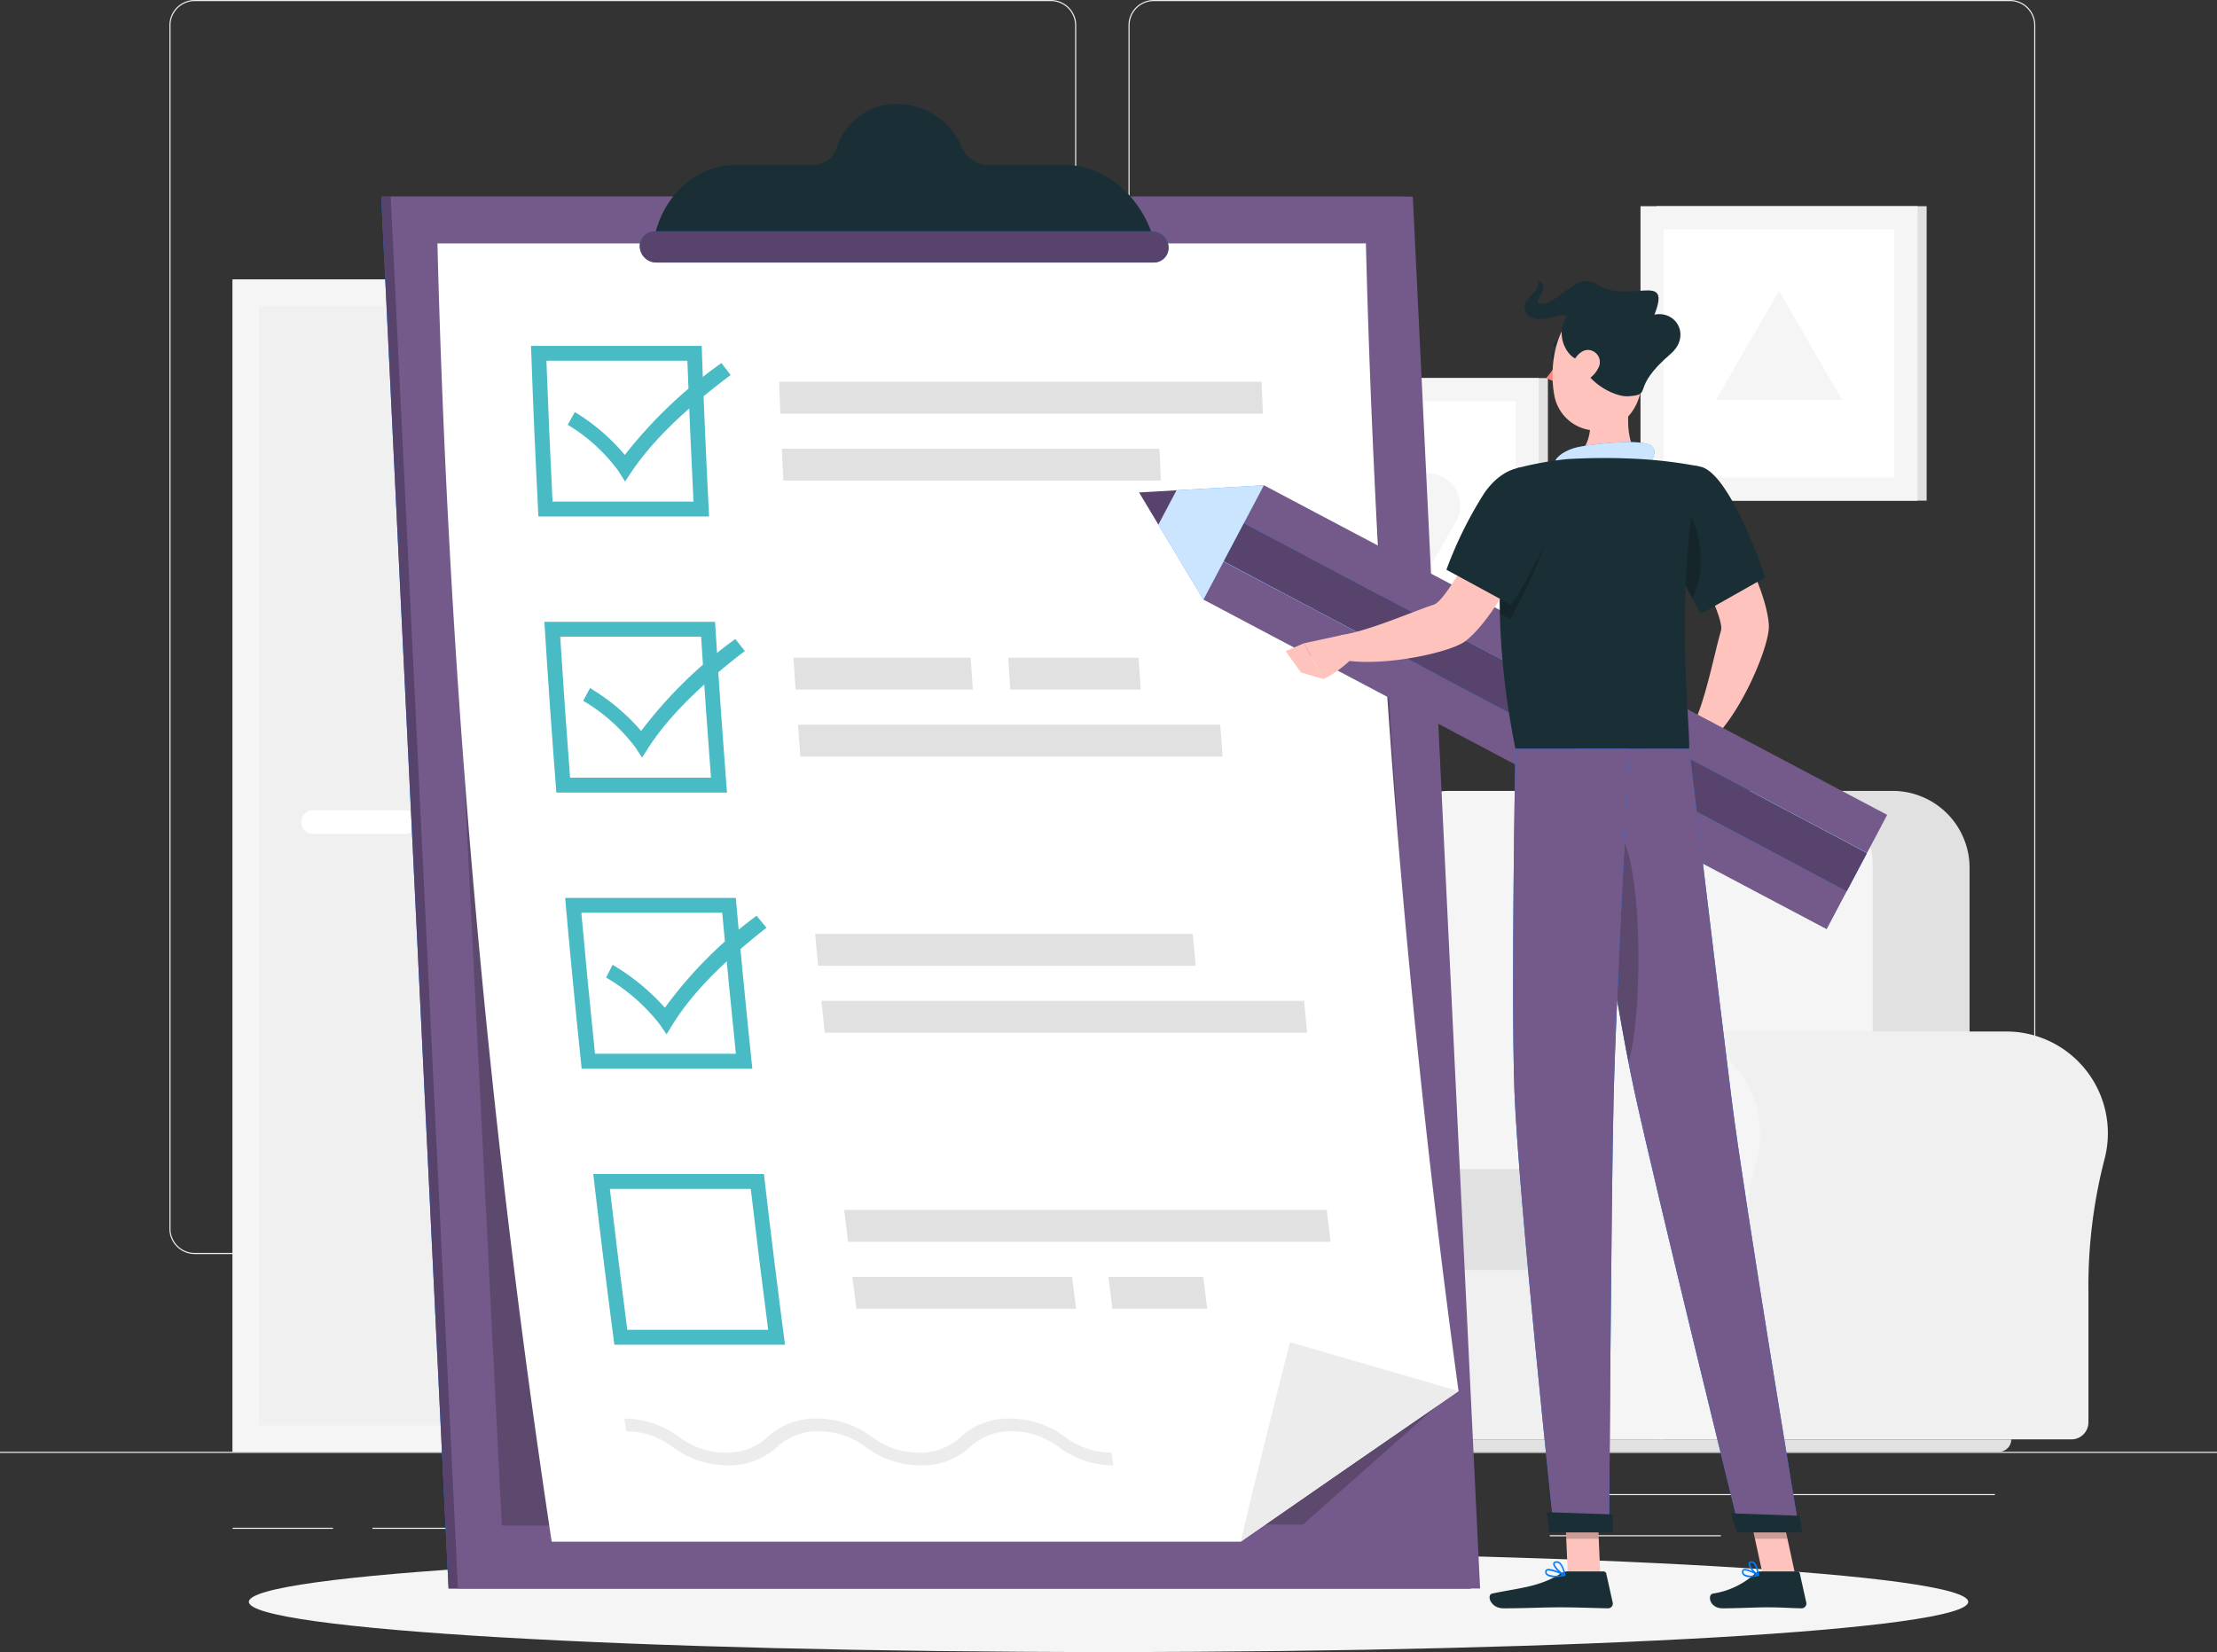 <svg id="Group_466" data-name="Group 466" xmlns="http://www.w3.org/2000/svg" xmlns:xlink="http://www.w3.org/1999/xlink" width="224.62" height="167.391" viewBox="0 0 224.62 167.391">
  <rect x="0" y="0" width="224.62" height="167.391" fill="#333333" stroke="none"/>
  <defs>
    <clipPath id="clip-path">
      <rect id="Rectangle_1391" data-name="Rectangle 1391" width="224.62" height="167.391" fill="none"/>
    </clipPath>
    <clipPath id="clip-path-3">
      <rect id="Rectangle_1380" data-name="Rectangle 1380" width="101.189" height="129.917" fill="none"/>
    </clipPath>
    <clipPath id="clip-path-4">
      <rect id="Rectangle_1381" data-name="Rectangle 1381" width="10.094" height="2.548" fill="none"/>
    </clipPath>
    <clipPath id="clip-path-5">
      <rect id="Rectangle_1382" data-name="Rectangle 1382" width="3.461" height="3.929" fill="none"/>
    </clipPath>
    <clipPath id="clip-path-6">
      <rect id="Rectangle_1383" data-name="Rectangle 1383" width="4.147" height="3.929" fill="none"/>
    </clipPath>
    <clipPath id="clip-path-7">
      <rect id="Rectangle_1386" data-name="Rectangle 1386" width="10.684" height="11.583" fill="none"/>
    </clipPath>
    <clipPath id="clip-path-8">
      <rect id="Rectangle_1387" data-name="Rectangle 1387" width="2.705" height="9.828" fill="none"/>
    </clipPath>
    <clipPath id="clip-path-9">
      <rect id="Rectangle_1388" data-name="Rectangle 1388" width="5.19" height="14.023" fill="none"/>
    </clipPath>
    <clipPath id="clip-path-10">
      <rect id="Rectangle_1389" data-name="Rectangle 1389" width="4.164" height="23.435" fill="none"/>
    </clipPath>
  </defs>
  <g id="Group_465" data-name="Group 465" clip-path="url(#clip-path)">
    <rect id="Rectangle_1356" data-name="Rectangle 1356" width="224.62" height="0.112" transform="translate(0 147.102)" fill="#ececec"/>
    <rect id="Rectangle_1357" data-name="Rectangle 1357" width="40.836" height="0.112" transform="translate(161.277 151.38)" fill="#ececec"/>
    <rect id="Rectangle_1358" data-name="Rectangle 1358" width="11.18" height="0.112" transform="translate(137.617 150.161)" fill="#ececec"/>
    <rect id="Rectangle_1359" data-name="Rectangle 1359" width="17.335" height="0.112" transform="translate(157.02 155.552)" fill="#ececec"/>
    <rect id="Rectangle_1360" data-name="Rectangle 1360" width="10.17" height="0.112" transform="translate(23.567 154.797)" fill="#ececec"/>
    <rect id="Rectangle_1361" data-name="Rectangle 1361" width="12.08" height="0.112" transform="translate(37.736 154.797)" fill="#ececec"/>
    <rect id="Rectangle_1362" data-name="Rectangle 1362" width="21.042" height="0.112" transform="translate(80.104 152.9)" fill="#ececec"/>
    <g id="Group_464" data-name="Group 464">
      <g id="Group_463" data-name="Group 463" clip-path="url(#clip-path)">
        <path id="Path_647" data-name="Path 647" d="M127.519,127.067H40.771a2.567,2.567,0,0,1-2.564-2.564V2.565A2.567,2.567,0,0,1,40.771,0h86.748a2.567,2.567,0,0,1,2.564,2.564V124.5a2.567,2.567,0,0,1-2.564,2.564M40.771.113a2.454,2.454,0,0,0-2.452,2.452V124.5a2.455,2.455,0,0,0,2.452,2.452h86.748a2.455,2.455,0,0,0,2.451-2.452V2.565A2.455,2.455,0,0,0,127.519.113Z" transform="translate(-21.043 -0.001)" fill="#ececec"/>
        <path id="Path_648" data-name="Path 648" d="M343.817,127.067H257.069a2.567,2.567,0,0,1-2.564-2.564V2.565A2.567,2.567,0,0,1,257.069,0h86.748a2.567,2.567,0,0,1,2.564,2.564V124.5a2.567,2.567,0,0,1-2.564,2.564M257.069.113a2.454,2.454,0,0,0-2.451,2.452V124.5a2.455,2.455,0,0,0,2.451,2.452h86.748a2.455,2.455,0,0,0,2.452-2.452V2.565A2.455,2.455,0,0,0,343.817.113Z" transform="translate(-140.171 -0.001)" fill="#ececec"/>
        <rect id="Rectangle_1363" data-name="Rectangle 1363" width="53.709" height="118.784" transform="translate(23.567 28.317)" fill="#f0f0f0"/>
        <rect id="Rectangle_1364" data-name="Rectangle 1364" width="51.163" height="118.784" transform="translate(23.567 28.317)" fill="#f5f5f5"/>
        <rect id="Rectangle_1365" data-name="Rectangle 1365" width="45.773" height="113.394" transform="translate(26.262 31.013)" fill="#f0f0f0"/>
        <path id="Path_649" data-name="Path 649" d="M78.471,185.138H69.137a1.2,1.2,0,0,1,0-2.4h9.334a1.2,1.2,0,1,1,0,2.4" transform="translate(-37.418 -100.647)" fill="#fff"/>
        <rect id="Rectangle_1366" data-name="Rectangle 1366" width="0.699" height="113.394" transform="translate(26.262 31.013)" fill="#f0f0f0"/>
        <rect id="Rectangle_1367" data-name="Rectangle 1367" width="7.996" height="34.68" transform="translate(102.437 110.169)" fill="#f0f0f0"/>
        <rect id="Rectangle_1368" data-name="Rectangle 1368" width="39.435" height="2.198" transform="translate(69.463 144.849)" fill="#f0f0f0"/>
        <rect id="Rectangle_1369" data-name="Rectangle 1369" width="34.509" height="34.68" transform="translate(67.928 110.169)" fill="#f5f5f5"/>
        <rect id="Rectangle_1370" data-name="Rectangle 1370" width="28.222" height="11.373" transform="translate(71.072 114.438)" fill="#f0f0f0"/>
        <rect id="Rectangle_1371" data-name="Rectangle 1371" width="28.222" height="11.374" transform="translate(71.072 129.207)" fill="#f0f0f0"/>
        <path id="Path_650" data-name="Path 650" d="M181.606,254.959h6.336a.78.78,0,1,0,0-1.56h-6.336a.78.78,0,0,0,0,1.56" transform="translate(-99.592 -139.562)" fill="#f5f5f5"/>
        <path id="Path_651" data-name="Path 651" d="M181.606,287.835h6.336a.78.78,0,1,0,0-1.56h-6.336a.78.78,0,0,0,0,1.56" transform="translate(-99.592 -157.669)" fill="#f5f5f5"/>
        <path id="Path_652" data-name="Path 652" d="M194.742,220.172h0a.594.594,0,0,1-.592-.592V201.559a.592.592,0,1,1,1.184,0V219.58a.593.593,0,0,1-.592.592" transform="translate(-106.93 -110.685)" fill="#f5f5f5"/>
        <rect id="Rectangle_1372" data-name="Rectangle 1372" width="11.096" height="1.398" transform="translate(82.264 108.788)" fill="#f0f0f0"/>
        <path id="Path_653" data-name="Path 653" d="M201.948,207.95h0a.3.3,0,0,1-.3-.3v-9.01a.3.3,0,1,1,.592,0v9.01a.3.3,0,0,1-.3.3" transform="translate(-111.062 -109.242)" fill="#f0f0f0"/>
        <path id="Path_654" data-name="Path 654" d="M176.264,195.547s.219-8.481,8.628-8.481,8.627,8.481,8.627,8.481Z" transform="translate(-97.079 -103.028)" fill="#f0f0f0"/>
        <path id="Path_655" data-name="Path 655" d="M295.107,232.653v0c.239,0,.48.005.723.022a10.31,10.31,0,0,1,9.231,12.964,51.615,51.615,0,0,0-1.615,13.427v13.183a1.731,1.731,0,0,1-1.731,1.731H259.866v-41.33Z" transform="translate(-143.124 -128.136)" fill="#f0f0f0"/>
        <path id="Path_656" data-name="Path 656" d="M236.923,242.959a10.308,10.308,0,1,1,20.262,2.682,51.594,51.594,0,0,0-1.616,13.427v13.184a1.731,1.731,0,0,1-1.731,1.731H240.623a1.731,1.731,0,0,1-1.731-1.731V258.294a47.072,47.072,0,0,0-1.6-12.58,10.3,10.3,0,0,1-.373-2.755" transform="translate(-130.488 -128.135)" fill="#f5f5f5"/>
        <rect id="Rectangle_1373" data-name="Rectangle 1373" width="37.562" height="25.094" transform="translate(130.945 120.753)" fill="#f0f0f0"/>
        <path id="Path_657" data-name="Path 657" d="M340.089,178.381h34.674a7.8,7.8,0,0,1,7.8,7.8v38.49H332.288v-38.49a7.8,7.8,0,0,1,7.8-7.8" transform="translate(-183.011 -98.245)" fill="#e1e1e1"/>
        <path id="Path_658" data-name="Path 658" d="M317.851,178.381h35.425a7.425,7.425,0,0,1,7.425,7.425v38.866H310.426V185.806a7.425,7.425,0,0,1,7.425-7.425" transform="translate(-170.97 -98.245)" fill="#f5f5f5"/>
        <path id="Path_659" data-name="Path 659" d="M289.779,263.694H324.4a.677.677,0,0,1,.677.677v8.867a.677.677,0,0,1-.677.676H289.779a2.264,2.264,0,0,1-2.264-2.264v-5.691a2.264,2.264,0,0,1,2.264-2.264" transform="translate(-158.352 -145.232)" fill="#e1e1e1"/>
        <path id="Path_660" data-name="Path 660" d="M409.241,232.653v0c.239,0,.48.005.723.022a10.311,10.311,0,0,1,9.231,12.964,51.6,51.6,0,0,0-1.616,13.427v13.183a1.731,1.731,0,0,1-1.731,1.731H374v-41.33Z" transform="translate(-205.985 -128.136)" fill="#f0f0f0"/>
        <path id="Path_661" data-name="Path 661" d="M351.057,242.959a10.308,10.308,0,1,1,20.262,2.682,51.593,51.593,0,0,0-1.616,13.427v13.184a1.731,1.731,0,0,1-1.731,1.731H354.757a1.73,1.73,0,0,1-1.73-1.731V258.294a47.071,47.071,0,0,0-1.6-12.58,10.3,10.3,0,0,1-.373-2.755" transform="translate(-193.348 -128.135)" fill="#f5f5f5"/>
        <path id="Path_662" data-name="Path 662" d="M259.966,325.908h85.043a1.255,1.255,0,0,0,1.255-1.255H258.711a1.255,1.255,0,0,0,1.255,1.255" transform="translate(-142.488 -178.806)" fill="#e1e1e1"/>
        <rect id="Rectangle_1374" data-name="Rectangle 1374" width="27.355" height="29.835" transform="translate(167.848 20.892)" fill="#e1e1e1"/>
        <rect id="Rectangle_1375" data-name="Rectangle 1375" width="28.066" height="29.835" transform="translate(166.211 20.892)" fill="#f5f5f5"/>
        <rect id="Rectangle_1376" data-name="Rectangle 1376" width="23.364" height="25.133" transform="translate(168.562 23.243)" fill="#fff"/>
        <path id="Path_663" data-name="Path 663" d="M393.386,65.57l6.39,11.067H387Z" transform="translate(-213.142 -36.113)" fill="#f5f5f5"/>
        <rect id="Rectangle_1377" data-name="Rectangle 1377" width="27.354" height="29.836" transform="translate(129.475 38.308)" fill="#e1e1e1"/>
        <rect id="Rectangle_1378" data-name="Rectangle 1378" width="28.066" height="29.836" transform="translate(127.838 38.308)" fill="#f5f5f5"/>
        <rect id="Rectangle_1379" data-name="Rectangle 1379" width="23.363" height="25.133" transform="translate(130.189 40.659)" fill="#fff"/>
        <path id="Path_664" data-name="Path 664" d="M305.491,116.5l-2.771-4.8a3.3,3.3,0,0,1,2.859-4.952h5.543a3.3,3.3,0,0,1,2.859,4.952l-2.771,4.8a3.3,3.3,0,0,1-5.718,0" transform="translate(-166.479 -58.793)" fill="#f5f5f5"/>
        <path id="Path_665" data-name="Path 665" d="M230.317,355.05c0,2.81-39,5.087-87.1,5.087s-87.1-2.277-87.1-5.087,39-5.087,87.1-5.087,87.1,2.277,87.1,5.087" transform="translate(-30.904 -192.746)" fill="#f5f5f5"/>
        <path id="Path_666" data-name="Path 666" d="M189.537,44.344H85.979L92.8,185.379H196.354Z" transform="translate(-47.354 -24.423)" fill="#007cff"/>
        <path id="Path_667" data-name="Path 667" d="M189.537,44.344H85.979L92.8,185.379H196.354Z" transform="translate(-47.354 -24.423)" fill="#58436d"/>
        <path id="Path_668" data-name="Path 668" d="M191.67,44.344H88.113L94.93,185.379H198.488Z" transform="translate(-48.529 -24.423)" fill="#745a8a"/>
        <g id="Group_441" data-name="Group 441" transform="translate(44.319 24.665)" opacity="0.2">
          <g id="Group_440" data-name="Group 440">
            <g id="Group_439" data-name="Group 439" clip-path="url(#clip-path-3)">
              <path id="Path_669" data-name="Path 669" d="M192.007,54.9H98.653l6.523,129.917,81.176-.108,13.489-11.961Z" transform="translate(-98.653 -54.904)"/>
            </g>
          </g>
        </g>
        <path id="Path_670" data-name="Path 670" d="M192.723,54.9a1057.916,1057.916,0,0,0,9.387,116.288q-11.1,7.633-22.08,15.261h-69.8A1059.685,1059.685,0,0,1,98.653,54.9Z" transform="translate(-54.334 -30.238)" fill="#fff"/>
        <path id="Path_671" data-name="Path 671" d="M301.878,307.678q-11.1,7.632-22.08,15.261,2.4-10.105,5-20.219,8.533,2.48,17.078,4.958" transform="translate(-154.102 -166.726)" fill="#ececec"/>
        <path id="Path_672" data-name="Path 672" d="M135.6,79.514q.26,7.136.62,14.275H121.94q-.358-7.14-.62-14.275H135.6m1.454-1.505H119.758q.3,8.64.75,17.286H137.8q-.446-8.646-.749-17.286h0" transform="translate(-65.958 -42.964)" fill="#48bbc5"/>
        <path id="Path_673" data-name="Path 673" d="M224.724,89.332H175.835q-.067-1.613-.129-3.226h48.889q.062,1.613.129,3.226" transform="translate(-96.772 -47.424)" fill="#e1e1e1"/>
        <path id="Path_674" data-name="Path 674" d="M214.743,104.43H176.487q-.077-1.614-.15-3.227h38.255q.073,1.613.15,3.227" transform="translate(-97.119 -55.739)" fill="#e1e1e1"/>
        <path id="Path_675" data-name="Path 675" d="M138.654,141.754q.451,7.141,1,14.284H125.379q-.55-7.142-1-14.284h14.276m1.413-1.507H122.776q.534,8.648,1.212,17.3h17.291q-.677-8.65-1.212-17.3h0" transform="translate(-67.62 -77.242)" fill="#48bbc5"/>
        <path id="Path_676" data-name="Path 676" d="M197.115,151.579h-17.96q-.111-1.614-.216-3.228H196.9q.105,1.615.216,3.228" transform="translate(-98.552 -81.706)" fill="#e1e1e1"/>
        <path id="Path_677" data-name="Path 677" d="M240.8,151.579H227.594q-.111-1.614-.216-3.228h13.211q.105,1.615.216,3.228" transform="translate(-125.231 -81.706)" fill="#e1e1e1"/>
        <path id="Path_678" data-name="Path 678" d="M222.991,166.686H180.21q-.121-1.614-.237-3.228h42.781q.116,1.615.237,3.228" transform="translate(-99.122 -90.026)" fill="#e1e1e1"/>
        <path id="Path_679" data-name="Path 679" d="M143.373,204.025q.643,7.143,1.383,14.286H130.481q-.741-7.142-1.383-14.286h14.275m1.373-1.507H127.456q.765,8.65,1.674,17.3h17.291q-.909-8.65-1.674-17.3" transform="translate(-70.198 -111.539)" fill="#48bbc5"/>
        <path id="Path_680" data-name="Path 680" d="M234.163,225.734H185.274q.16,1.615.323,3.228h48.889q-.164-1.615-.323-3.228" transform="translate(-102.042 -124.325)" fill="#e1e1e1"/>
        <path id="Path_681" data-name="Path 681" d="M222.091,210.626H183.836q.148,1.614.3,3.228h38.256q-.154-1.615-.3-3.228" transform="translate(-101.25 -116.004)" fill="#e1e1e1"/>
        <path id="Path_682" data-name="Path 682" d="M149.758,266.3q.834,7.14,1.764,14.28H137.246q-.931-7.14-1.764-14.28h14.275m1.333-1.507H133.8q1,8.648,2.136,17.292h17.291q-1.139-8.644-2.136-17.292" transform="translate(-73.692 -145.835)" fill="#48bbc5"/>
        <path id="Path_683" data-name="Path 683" d="M239.673,276.12H190.784q-.2-1.614-.388-3.227h48.889q.191,1.614.388,3.227" transform="translate(-104.863 -150.299)" fill="#e1e1e1"/>
        <path id="Path_684" data-name="Path 684" d="M214.9,291.222H192.647q-.207-1.613-.409-3.227h22.255q.2,1.613.409,3.227" transform="translate(-105.877 -158.616)" fill="#e1e1e1"/>
        <path id="Path_685" data-name="Path 685" d="M259.991,291.222h-9.61q-.207-1.613-.409-3.227h9.61q.2,1.613.409,3.227" transform="translate(-137.675 -158.616)" fill="#e1e1e1"/>
        <path id="Path_686" data-name="Path 686" d="M133.844,93.885l-.633-1.008a17.53,17.53,0,0,0-5.177-4.738l.724-1.289a20.364,20.364,0,0,1,5.062,4.344,46.637,46.637,0,0,1,9.79-9.311l.932,1.217c-4.7,3.516-7.99,6.74-10.064,9.838l-.633.947" transform="translate(-70.516 -45.098)" fill="#48bbc5"/>
        <path id="Path_687" data-name="Path 687" d="M137.491,156.135q-.331-.5-.66-1.009a18.21,18.21,0,0,0-5.3-4.741l.689-1.29a21.189,21.189,0,0,1,5.179,4.347,44.871,44.871,0,0,1,9.541-9.318l.965,1.218c-4.606,3.522-7.81,6.742-9.8,9.844l-.608.948" transform="translate(-72.44 -79.378)" fill="#48bbc5"/>
        <path id="Path_688" data-name="Path 688" d="M142.815,218.558l-.687-1.009a18.981,18.981,0,0,0-5.431-4.741l.655-1.29a22.059,22.059,0,0,1,5.3,4.347,43.161,43.161,0,0,1,9.291-9.319l1,1.218c-4.512,3.522-7.63,6.744-9.537,9.845l-.583.948" transform="translate(-75.287 -113.758)" fill="#48bbc5"/>
        <path id="Path_689" data-name="Path 689" d="M190.369,324.692a9.293,9.293,0,0,1-5.525-1.842,7.827,7.827,0,0,0-4.743-1.606,6.008,6.008,0,0,0-4.29,1.606,7.11,7.11,0,0,1-5,1.842,9.292,9.292,0,0,1-5.525-1.842,7.822,7.822,0,0,0-4.742-1.606,6.006,6.006,0,0,0-4.289,1.606,7.108,7.108,0,0,1-5,1.842,9.293,9.293,0,0,1-5.524-1.842,7.826,7.826,0,0,0-4.742-1.606q-.09-.646-.18-1.293a9.263,9.263,0,0,1,5.519,1.843,7.821,7.821,0,0,0,4.743,1.606,6.006,6.006,0,0,0,4.288-1.606,7.128,7.128,0,0,1,5-1.843,9.268,9.268,0,0,1,5.52,1.843,7.822,7.822,0,0,0,4.743,1.606,6.009,6.009,0,0,0,4.289-1.606,7.129,7.129,0,0,1,5-1.843,9.264,9.264,0,0,1,5.52,1.843,7.824,7.824,0,0,0,4.743,1.606q.092.647.185,1.293" transform="translate(-77.553 -176.216)" fill="#ececec"/>
        <path id="Path_690" data-name="Path 690" d="M197.526,36.336c-1.516-4.026-5.024-6.7-8.8-6.7h-7.688a2.926,2.926,0,0,1-2.674-1.777,7.175,7.175,0,0,0-6.544-4.4,6.364,6.364,0,0,0-6.119,4.4,2.6,2.6,0,0,1-2.5,1.777h-7.688c-3.777,0-7.027,2.669-8.154,6.7l-.45,1.608h51.227Z" transform="translate(-80.909 -12.925)" fill="#1a2e35"/>
        <path id="Path_691" data-name="Path 691" d="M196.362,55.336H145.945a1.679,1.679,0,0,1-1.655-1.579,1.494,1.494,0,0,1,1.5-1.579h50.417a1.68,1.68,0,0,1,1.655,1.579,1.5,1.5,0,0,1-1.5,1.579" transform="translate(-79.468 -28.738)" fill="#007cff"/>
        <path id="Path_692" data-name="Path 692" d="M196.362,55.336H145.945a1.679,1.679,0,0,1-1.655-1.579,1.494,1.494,0,0,1,1.5-1.579h50.417a1.68,1.68,0,0,1,1.655,1.579,1.5,1.5,0,0,1-1.5,1.579" transform="translate(-79.468 -28.738)" fill="#58436d"/>
        <path id="Path_693" data-name="Path 693" d="M356.479,345.935h-3.291l-.328-7.622h3.292Z" transform="translate(-194.341 -186.329)" fill="#ffc3bd"/>
        <path id="Path_694" data-name="Path 694" d="M398.843,345.935h-3.292l-1.655-7.622h3.292Z" transform="translate(-216.943 -186.329)" fill="#ffc3bd"/>
        <path id="Path_695" data-name="Path 695" d="M390.77,354.431h3.7a.287.287,0,0,1,.28.225l.651,2.925a.484.484,0,0,1-.482.585c-1.291-.022-1.918-.1-3.544-.1-1,0-3.062.1-4.443.1-1.351,0-1.562-1.366-1-1.49a8.148,8.148,0,0,0,4.3-2.05.8.8,0,0,1,.534-.2" transform="translate(-212.394 -195.206)" fill="#1a2e35"/>
        <path id="Path_696" data-name="Path 696" d="M343.892,354.431h3.595a.286.286,0,0,1,.28.225l.65,2.925a.478.478,0,0,1-.473.585c-1.3-.022-3.17-.1-4.8-.1-1.906,0-3.551.1-5.786.1-1.351,0-1.726-1.366-1.16-1.49,2.575-.563,4.677-.624,6.9-2a1.524,1.524,0,0,1,.793-.257" transform="translate(-185.024 -195.206)" fill="#1a2e35"/>
        <path id="Path_697" data-name="Path 697" d="M359.353,87.97c-.472,2.407-.707,5.392.978,7,0,0-.968,2.443-5.442,2.443-4.089,0-2.041-2.443-2.041-2.443,2.685-.642,2.545-3.962,2.077-5.832Z" transform="translate(-194.052 -48.45)" fill="#ffc3bd"/>
        <path id="Path_698" data-name="Path 698" d="M350.655,101.767c.094-.6,1.142-1.292,2.34-1.553s5.784-.842,7.188-.262-.243,2.3-.243,2.3Z" transform="translate(-193.127 -54.912)" fill="#007cff"/>
        <g id="Group_444" data-name="Group 444" transform="translate(157.529 44.79)" opacity="0.8">
          <g id="Group_443" data-name="Group 443">
            <g id="Group_442" data-name="Group 442" clip-path="url(#clip-path-4)">
              <path id="Path_699" data-name="Path 699" d="M350.655,101.767c.094-.6,1.142-1.292,2.34-1.553s5.784-.842,7.188-.262-.243,2.3-.243,2.3Z" transform="translate(-350.655 -99.701)" fill="#fff"/>
            </g>
          </g>
        </g>
        <g id="Group_447" data-name="Group 447" transform="translate(158.52 151.986)" opacity="0.2">
          <g id="Group_446" data-name="Group 446">
            <g id="Group_445" data-name="Group 445" clip-path="url(#clip-path-5)">
              <path id="Path_700" data-name="Path 700" d="M352.861,338.317l.168,3.929h3.293l-.168-3.929Z" transform="translate(-352.862 -338.317)"/>
            </g>
          </g>
        </g>
        <g id="Group_450" data-name="Group 450" transform="translate(176.954 151.986)" opacity="0.2">
          <g id="Group_449" data-name="Group 449">
            <g id="Group_448" data-name="Group 448" clip-path="url(#clip-path-6)">
              <path id="Path_701" data-name="Path 701" d="M397.19,338.317H393.9l.854,3.929h3.293Z" transform="translate(-393.897 -338.317)"/>
            </g>
          </g>
        </g>
        <path id="Path_702" data-name="Path 702" d="M380.489,110.149l-3.966,2.659s5.7,10.129,5.218,11.752c-.651,2.209-1.559,7.042-2.794,9.493A4.647,4.647,0,0,0,380.388,136c3.137-2.393,6.324-9.891,6.2-11.982-.273-4.766-6.1-13.869-6.1-13.869" transform="translate(-207.374 -60.666)" fill="#ffc3bd"/>
        <path id="Path_703" data-name="Path 703" d="M378.082,163.062l-3.131-.243,1.647,3.465s2.745.121,3.2-1.976Z" transform="translate(-206.508 -89.674)" fill="#cd5b51"/>
        <path id="Path_704" data-name="Path 704" d="M336.59,160.02l-.266.5-1.78,3.366-63.151-33.394,2.04-3.862Z" transform="translate(-149.472 -69.741)" fill="#745a8a"/>
        <path id="Path_705" data-name="Path 705" d="M345.682,142.84l-1.3,2.464-.738,1.391L280.483,113.3l2.04-3.862Z" transform="translate(-154.479 -60.276)" fill="#745a8a"/>
        <rect id="Rectangle_1384" data-name="Rectangle 1384" width="4.367" height="71.441" transform="translate(123.972 56.865) rotate(-62.093)" fill="#007cff"/>
        <rect id="Rectangle_1385" data-name="Rectangle 1385" width="4.367" height="71.442" transform="translate(123.972 56.864) rotate(-62.093)" fill="#58436d"/>
        <path id="Path_706" data-name="Path 706" d="M263.079,109.955l-1.837,3.475,4.559,7.6,6.125-11.583Z" transform="translate(-143.882 -60.278)" fill="#007cff"/>
        <g id="Group_453" data-name="Group 453" transform="translate(117.36 49.167)" opacity="0.8">
          <g id="Group_452" data-name="Group 452">
            <g id="Group_451" data-name="Group 451" clip-path="url(#clip-path-7)">
              <path id="Path_707" data-name="Path 707" d="M263.079,109.955l-1.837,3.475,4.559,7.6,6.125-11.583Z" transform="translate(-261.242 -109.445)" fill="#fff"/>
            </g>
          </g>
        </g>
        <path id="Path_708" data-name="Path 708" d="M256.893,110.8l1.954,3.257,1.837-3.475Z" transform="translate(-141.486 -60.903)" fill="#58436d"/>
        <path id="Path_709" data-name="Path 709" d="M369.286,164.4l1.646,3.065,2.546-1.178-1.647-3.465Z" transform="translate(-203.388 -89.674)" fill="#cd5b51"/>
        <path id="Path_710" data-name="Path 710" d="M377.586,105.133c3.114.453,6.68,11.244,6.68,11.244l-6.54,3.695a80.14,80.14,0,0,1-4.3-8.943c-1.488-3.993.821-6.481,4.161-5.995" transform="translate(-205.414 -57.87)" fill="#1a2e35"/>
        <g id="Group_456" data-name="Group 456" transform="translate(169.6 50.769)" opacity="0.2">
          <g id="Group_455" data-name="Group 455">
            <g id="Group_454" data-name="Group 454" clip-path="url(#clip-path-8)">
              <path id="Path_711" data-name="Path 711" d="M378.287,113.2c-1.415-1.294-.548,4.245.126,7.79.346.692.674,1.32.952,1.846,1.577-2.785.872-7.852-1.078-9.636" transform="translate(-377.526 -113.01)"/>
            </g>
          </g>
        </g>
        <path id="Path_712" data-name="Path 712" d="M340.017,104.329s-3.885,9.939-.195,28.449h17.6c.121-2.7-1.577-15.886,1.03-28.619a45.86,45.86,0,0,0-5.894-.744,64.624,64.624,0,0,0-7.483,0,33.014,33.014,0,0,0-5.063.913" transform="translate(-186.284 -56.897)" fill="#1a2e35"/>
        <path id="Path_713" data-name="Path 713" d="M322.059,113.713l-4.439-1.758s-5.111,10.436-6.719,10.963c-2.189.717-6.684,2.71-9.4,3.084a4.643,4.643,0,0,0-.786,2.29c3.749,1.226,11.733-.4,13.386-1.686,3.771-2.928,7.961-12.892,7.961-12.892" transform="translate(-165.615 -61.66)" fill="#ffc3bd"/>
        <g id="Group_459" data-name="Group 459" transform="translate(151.947 48.671)" opacity="0.2">
          <g id="Group_458" data-name="Group 458">
            <g id="Group_457" data-name="Group 457" clip-path="url(#clip-path-9)">
              <path id="Path_714" data-name="Path 714" d="M343.227,110.536a3.252,3.252,0,0,0-3.611-2.147,47.677,47.677,0,0,0-1.366,13.473l1.047.5s5.185-8.939,3.931-11.828" transform="translate(-338.232 -108.341)"/>
            </g>
          </g>
        </g>
        <path id="Path_715" data-name="Path 715" d="M337.306,107.719c1.109,2.945-4.51,11.617-4.51,11.617l-6.583-3.575a40.179,40.179,0,0,1,3.8-7.705c2.33-3.47,6.072-3.568,7.29-.336" transform="translate(-179.665 -58.034)" fill="#1a2e35"/>
        <path id="Path_716" data-name="Path 716" d="M297.986,143.2l-3.921.849,1.987,3.625a10.828,10.828,0,0,0,2.941-2.146Z" transform="translate(-161.959 -78.869)" fill="#ffc3bd"/>
        <path id="Path_717" data-name="Path 717" d="M289.953,145.893l1.563,2.164,2.271.657L291.8,145.09Z" transform="translate(-159.695 -79.91)" fill="#ffc3bd"/>
        <path id="Path_718" data-name="Path 718" d="M350.613,79.649c-.015.265-.168.472-.341.461s-.3-.233-.286-.5.168-.472.341-.461.3.233.286.5" transform="translate(-192.757 -43.593)" fill="#1a2e35"/>
        <path id="Path_719" data-name="Path 719" d="M350.191,80.307a9.509,9.509,0,0,1-1.4,2.194,1.53,1.53,0,0,0,1.252.31Z" transform="translate(-192.102 -44.23)" fill="#ff847f"/>
        <path id="Path_720" data-name="Path 720" d="M350.459,77.019a.147.147,0,0,1-.066-.024.155.155,0,0,1-.047-.215,1.546,1.546,0,0,1,1.218-.736.156.156,0,0,1,0,.312,1.234,1.234,0,0,0-.958.594.156.156,0,0,1-.15.07" transform="translate(-192.943 -41.881)" fill="#1a2e35"/>
        <path id="Path_721" data-name="Path 721" d="M359.63,73.561c-.387,3.244-.45,5.162-2.19,6.738a4.34,4.34,0,0,1-7.139-2.646c-.53-2.965.193-7.771,3.454-8.882a4.455,4.455,0,0,1,5.876,4.791" transform="translate(-192.845 -37.737)" fill="#ffc3bd"/>
        <path id="Path_722" data-name="Path 722" d="M349.609,71.367c-1.136.225-2.95-2.3-1.471-4.443-.75-.375-3.2,1.1-4.12-.274s1.634-2.109,1.148-3.27c1.735.356-1.123,2.519.524,2.308s3.55-3.259,5.409-2.008c3.257,2.19,7.693-1.46,5.883,3.107,2.221-.449,3.739,2.177,1.624,3.993-4.216,3.619-1.624,4.093-4.293,4.28-1.358.1-4.47-1.51-4.7-3.694" transform="translate(-189.36 -34.907)" fill="#1a2e35"/>
        <path id="Path_723" data-name="Path 723" d="M357,80.766a2.745,2.745,0,0,1-1.568,1.389c-.912.306-1.417-.5-1.206-1.383.19-.8.894-1.919,1.829-1.841A1.232,1.232,0,0,1,357,80.766" transform="translate(-195.069 -43.47)" fill="#ffc3bd"/>
        <path id="Path_724" data-name="Path 724" d="M355.674,168.912s3.735,25.154,5.786,34.578c2.246,10.319,10.706,44.694,10.706,44.694h6.029s-5.579-33.542-6.86-43.759c-1.39-11.089-4.3-35.513-4.3-35.513Z" transform="translate(-195.891 -93.03)" fill="#007cff"/>
        <path id="Path_725" data-name="Path 725" d="M355.674,168.912s3.735,25.154,5.786,34.578c2.246,10.319,10.706,44.694,10.706,44.694h6.029s-5.579-33.542-6.86-43.759c-1.39-11.089-4.3-35.513-4.3-35.513Z" transform="translate(-195.891 -93.03)" fill="#745a8a"/>
        <g id="Group_462" data-name="Group 462" transform="translate(161.834 84.198)" opacity="0.2">
          <g id="Group_461" data-name="Group 461">
            <g id="Group_460" data-name="Group 460" clip-path="url(#clip-path-10)">
              <path id="Path_726" data-name="Path 726" d="M362.624,187.9c-.277-.394-.532-.529-.766-.462a.446.446,0,0,0-.048.018.589.589,0,0,0-.148.088,1.049,1.049,0,0,0-.129.131c-.024.029-.048.059-.071.092s-.065.1-.1.149a3.492,3.492,0,0,0-.2.41c-.035.084-.07.172-.1.265-.04.111-.079.229-.118.353-.051.166-.1.341-.149.526-.013.048-.025.1-.037.146-.025.1-.05.2-.074.31q-.03.131-.059.268-.057.266-.111.549-.057.3-.111.617c-.013.074-.025.148-.037.223q-.066.4-.127.826v0c1,6.262,2.184,13.44,3.159,18.449q.071-.244.137-.515a23.526,23.526,0,0,0,.451-2.537c.833-6.457.44-17.33-1.361-19.9" transform="translate(-360.239 -187.423)"/>
            </g>
          </g>
        </g>
        <path id="Path_727" data-name="Path 727" d="M341.486,168.912s-.454,24.609-.1,34.647c.372,10.44,4.019,44.625,4.019,44.625h5.576s.2-33.575.452-43.829c.27-11.178,1.62-35.443,1.62-35.443Z" transform="translate(-187.948 -93.03)" fill="#007cff"/>
        <path id="Path_728" data-name="Path 728" d="M341.486,168.912s-.454,24.609-.1,34.647c.372,10.44,4.019,44.625,4.019,44.625h5.576s.2-33.575.452-43.829c.27-11.178,1.62-35.443,1.62-35.443Z" transform="translate(-187.948 -93.03)" fill="#745a8a"/>
        <path id="Path_729" data-name="Path 729" d="M355.526,341.292c.026,0,0,1.822,0,1.822H349.1l-.27-2.047Z" transform="translate(-192.121 -187.846)" fill="#1a2e35"/>
        <path id="Path_730" data-name="Path 730" d="M397.329,341.567c.026,0,.3,1.685.3,1.685H391l-.586-1.934Z" transform="translate(-215.026 -187.984)" fill="#1a2e35"/>
        <path id="Path_731" data-name="Path 731" d="M393.661,354.689a1,1,0,0,1-.633-.168.47.47,0,0,1-.162-.412.249.249,0,0,1,.133-.221c.361-.186,1.426.465,1.546.54a.081.081,0,0,1,.036.079.08.08,0,0,1-.059.063,3.872,3.872,0,0,1-.861.118m-.489-.681a.229.229,0,0,0-.1.019.1.1,0,0,0-.049.092.317.317,0,0,0,.106.283,1.581,1.581,0,0,0,1.168.059,3.144,3.144,0,0,0-1.124-.453" transform="translate(-216.374 -194.889)" fill="#007cff"/>
        <path id="Path_732" data-name="Path 732" d="M395.322,353.626a.078.078,0,0,1-.037-.009c-.341-.185-1-.906-.93-1.273a.254.254,0,0,1,.248-.2.424.424,0,0,1,.332.1c.383.312.461,1.262.464,1.3a.075.075,0,0,1-.035.071.072.072,0,0,1-.042.013m-.664-1.334-.035,0c-.1.012-.11.059-.114.079-.041.217.378.762.717,1.019a1.88,1.88,0,0,0-.389-1.032.278.278,0,0,0-.179-.068" transform="translate(-217.192 -193.943)" fill="#007cff"/>
        <path id="Path_733" data-name="Path 733" d="M349.43,354.689a1.248,1.248,0,0,1-.8-.2.436.436,0,0,1-.146-.379.245.245,0,0,1,.129-.207c.4-.225,1.722.447,1.872.525a.079.079,0,0,1,.041.08.077.077,0,0,1-.062.066,5.568,5.568,0,0,1-1.035.118m-.6-.681a.315.315,0,0,0-.146.028.094.094,0,0,0-.049.084.287.287,0,0,0,.094.251,2.112,2.112,0,0,0,1.471.089,4.3,4.3,0,0,0-1.371-.452" transform="translate(-191.93 -194.889)" fill="#007cff"/>
        <path id="Path_734" data-name="Path 734" d="M351.439,353.625a.078.078,0,0,1-.032-.007c-.4-.178-1.185-.889-1.124-1.262.014-.087.076-.2.29-.217a.561.561,0,0,1,.433.133,2.23,2.23,0,0,1,.511,1.268.082.082,0,0,1-.032.071.079.079,0,0,1-.045.014m-.8-1.334-.047,0c-.141.015-.15.069-.152.088-.036.224.5.783.9,1.026a1.824,1.824,0,0,0-.434-1.014.411.411,0,0,0-.271-.1" transform="translate(-192.92 -193.942)" fill="#007cff"/>
      </g>
    </g>
  </g>
</svg>
